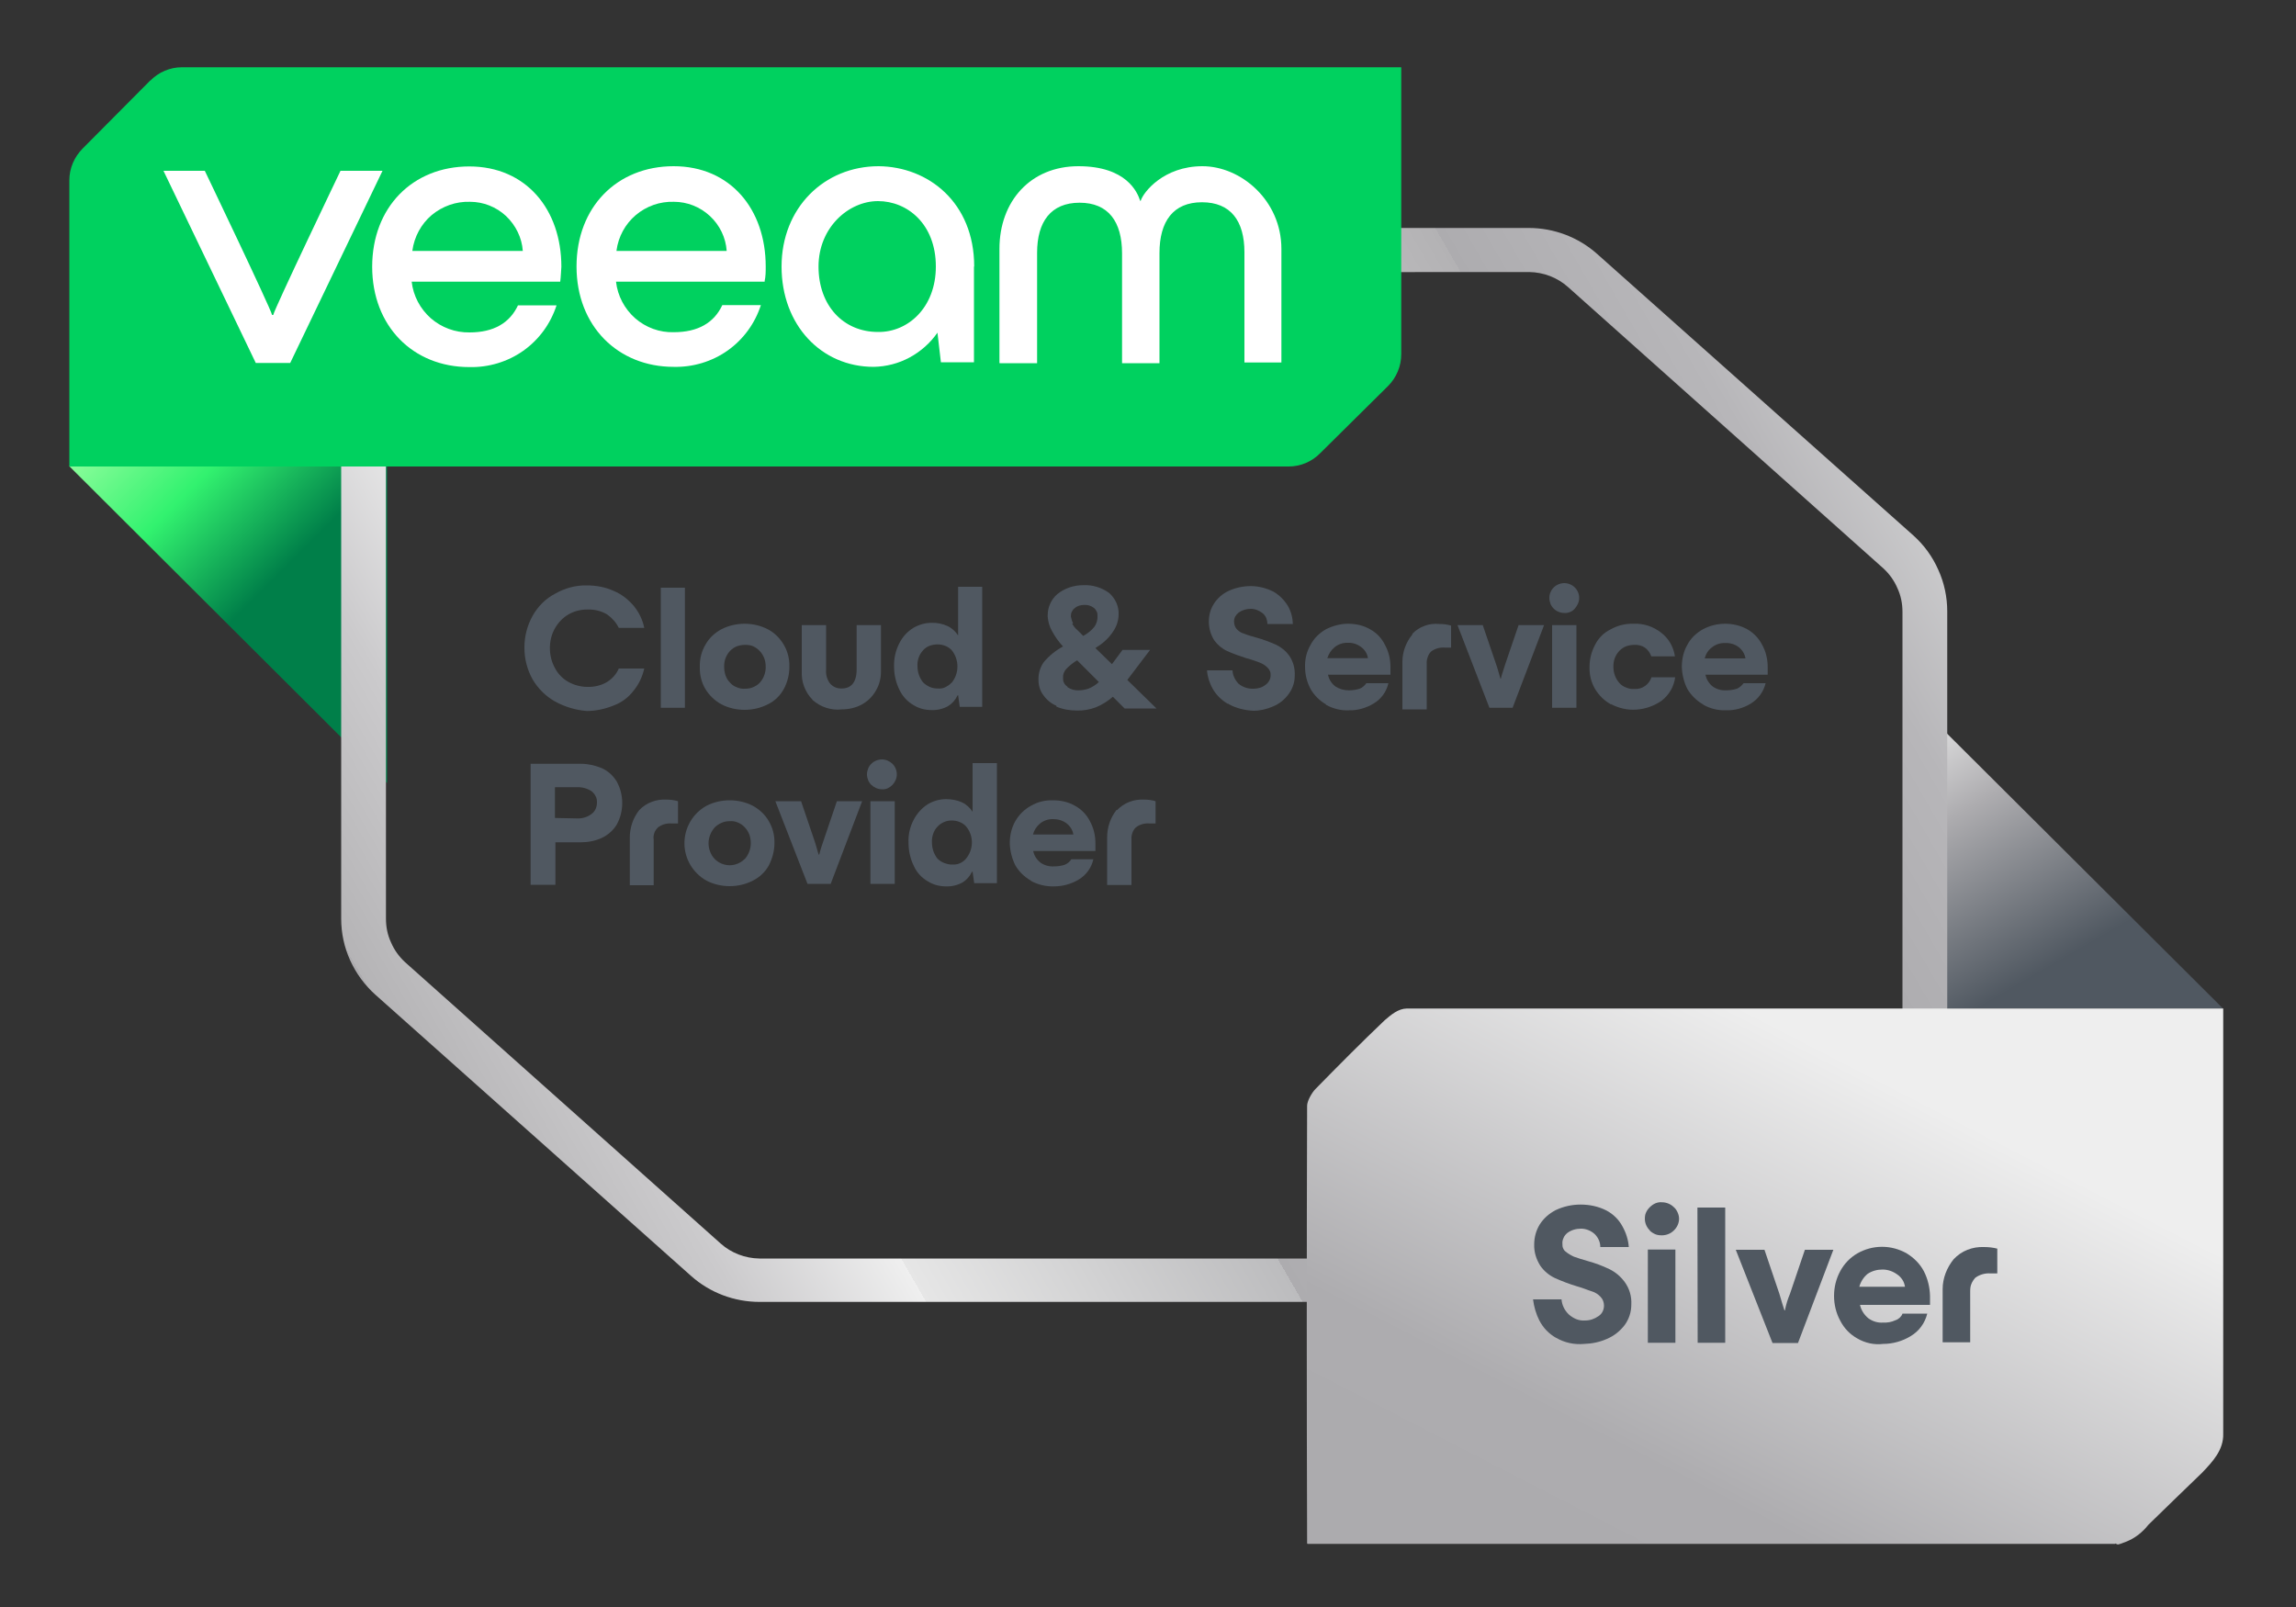 <?xml version="1.0" encoding="UTF-8"?>
<svg id="Ebene_1" xmlns="http://www.w3.org/2000/svg" version="1.1" xmlns:xlink="http://www.w3.org/1999/xlink" viewBox="0 0 1000 700">
  <rect x="0" y="0" width="1000" height="700" fill="#333333" stroke="none"/>
  <!-- Generator: Adobe Illustrator 29.3.1, SVG Export Plug-In . SVG Version: 2.1.0 Build 151)  -->
  <defs>
    <style>
      .st0 {
        fill: url(#Unbenannter_Verlauf_3);
      }

      .st1 {
        fill: #fff;
      }

      .st2 {
        fill: url(#Unbenannter_Verlauf_5);
      }

      .st3 {
        fill: #505861;
      }

      .st4 {
        fill: url(#Unbenannter_Verlauf);
      }

      .st5 {
        fill: url(#Unbenannter_Verlauf_2);
      }

      .st6 {
        fill: #00d15f;
      }
    </style>
    <linearGradient id="Unbenannter_Verlauf" data-name="Unbenannter Verlauf" x1="343" y1="752.2" x2="278.4" y2="864" gradientTransform="translate(567.8 1162.9) scale(1 -1)" gradientUnits="userSpaceOnUse">
      <stop offset="0" stop-color="#505861"/>
      <stop offset=".6" stop-color="#adacaf"/>
      <stop offset="1" stop-color="#efefef"/>
    </linearGradient>
    <linearGradient id="Unbenannter_Verlauf_2" data-name="Unbenannter Verlauf 2" x1="-405" y1="916.2" x2="-499.5" y2="1010.8" gradientTransform="translate(567.8 1162.9) scale(1 -1)" gradientUnits="userSpaceOnUse">
      <stop offset="0" stop-color="#007f49"/>
      <stop offset=".2" stop-color="#007f49"/>
      <stop offset=".6" stop-color="#32f26f"/>
      <stop offset="1" stop-color="#9cffa3"/>
    </linearGradient>
    <linearGradient id="Unbenannter_Verlauf_3" data-name="Unbenannter Verlauf 3" x1="-379.3" y1="684.1" x2="235.4" y2="1039" gradientTransform="translate(567.8 1162.9) scale(1 -1)" gradientUnits="userSpaceOnUse">
      <stop offset="0" stop-color="#adacaf"/>
      <stop offset="0" stop-color="#adacaf"/>
      <stop offset="0" stop-color="#b5b4b6"/>
      <stop offset=".1" stop-color="#cbcacc"/>
      <stop offset=".2" stop-color="#efefef"/>
      <stop offset=".2" stop-color="#e6e6e6"/>
      <stop offset=".4" stop-color="#bcbcbe"/>
      <stop offset=".4" stop-color="#adacaf"/>
      <stop offset=".5" stop-color="#b7b7b9"/>
      <stop offset=".6" stop-color="#d4d4d5"/>
      <stop offset=".6" stop-color="#efefef"/>
      <stop offset=".7" stop-color="#e0dfe0"/>
      <stop offset=".7" stop-color="#c4c3c5"/>
      <stop offset=".8" stop-color="#b3b2b4"/>
      <stop offset=".8" stop-color="#adacaf"/>
      <stop offset=".9" stop-color="#b7b6b9"/>
      <stop offset="1" stop-color="#d3d3d4"/>
      <stop offset="1" stop-color="#efefef"/>
    </linearGradient>
    <linearGradient id="Unbenannter_Verlauf_5" data-name="Unbenannter Verlauf 5" x1="5735.5" y1="2108.6" x2="4993.8" y2="3547.7" gradientTransform="translate(-518.2 -122.7) scale(.2)" gradientUnits="userSpaceOnUse">
      <stop offset="0" stop-color="#eee"/>
      <stop offset=".2" stop-color="#eee"/>
      <stop offset=".8" stop-color="#adacaf"/>
      <stop offset="1" stop-color="#acabae"/>
    </linearGradient>
  </defs>
  <polygon class="st4" points="829.9 301.5 829.9 439.4 968.3 439.4 829.9 301.5"/>
  <polygon class="st5" points="168.6 341.1 168.6 203 30.1 203 168.6 341.1"/>
  <path class="st0" d="M168.1,118.5v281.7c0,3.6.7,7.1,2.2,10.3,1.4,3.3,3.5,6.2,6.1,8.6l137.5,122.6c4.6,4.1,10.6,6.4,16.8,6.5h497.9v-281.7c0-3.6-.7-7.1-2.2-10.3-1.4-3.3-3.5-6.2-6.1-8.6l-137.4-122.6c-4.6-4.1-10.6-6.4-16.8-6.5l-497.9.2v-.2ZM848.1,567.1H330.8c-11,0-21.6-4-29.8-11.3l-137.5-122.5c-4.7-4.2-8.4-9.3-11-15-2.6-5.7-3.9-11.9-3.9-18.1V99.3h517.2c11,0,21.6,4,29.8,11.3l137.7,122.6c4.7,4.2,8.4,9.3,10.9,15,2.6,5.7,3.9,11.9,3.9,18.1v300.8Z"/>
  <path class="st6" d="M65.5,35l-29.5,29.7c-1.8,1.8-3.3,4-4.3,6.4-1,2.4-1.5,4.9-1.5,7.5v124.6h531.1c5.1,0,10.1-2.1,13.7-5.8l29.5-29.2c3.7-3.7,5.8-8.7,5.8-13.9V29.3H79.2c-5.1,0-10.1,2.1-13.7,5.8h0Z"/>
  <path class="st1" d="M111.4,158.1l-40.2-83.7h18s28.6,59.7,29.3,62.8h.5c.7-3.1,29.3-62.8,29.3-62.8h18.3l-40.2,83.7h-15.1Z"/>
  <path class="st1" d="M179.6,109.3h48.1c-.4-5.8-3.1-11.2-7.3-15.2-4.3-4-9.9-6.2-15.7-6.2-6.1-.2-12,1.9-16.7,5.8-4.6,3.9-7.6,9.5-8.4,15.5h0ZM244.2,122.7h-64.9c.7,6.2,3.7,11.8,8.3,15.9,4.7,4.1,10.7,6.3,16.9,6.2,10.5,0,17.5-4.1,21.1-11.8h16.8c-2.6,8-7.6,14.9-14.5,19.8-6.8,4.8-15.1,7.3-23.5,7.1-24.5,0-42.3-17.8-42.3-43.7s17.6-43.7,42.3-43.7,40.1,18.7,40.1,43.7c-.2,2.6-.2,4.1-.5,6.5Z"/>
  <path class="st1" d="M268.5,109.3h48c-.4-5.8-3-11.2-7.3-15.2-4.3-4-9.9-6.2-15.7-6.2-6.1-.2-12,1.9-16.6,5.8-4.6,3.9-7.6,9.4-8.4,15.5h0ZM333.2,122.7h-64.9c.7,6.2,3.7,11.8,8.3,15.9,4.7,4.1,10.7,6.3,16.9,6.1,10.5,0,17.5-4.1,21.1-11.8h16.8c-2.6,8-7.6,14.9-14.5,19.8-6.8,4.8-15.1,7.3-23.5,7.1-24.3,0-42.3-17.8-42.3-43.7s17.6-43.7,42.3-43.7,40.1,18.7,40.1,43.7c0,2.2,0,4.3-.5,6.5Z"/>
  <path class="st1" d="M407.6,116.1c0-18.5-12.4-28.5-25.2-28.5s-25.9,11.5-25.9,28.5,10.8,28.5,25.9,28.5c13,.2,25.2-10.6,25.2-28.5ZM424.2,116.1v41.7h-14.4l-1.5-12.9c-3.1,4.5-7.3,8.2-12.1,10.8-4.8,2.6-10.2,4-15.7,4.1-22.8,0-40.1-18.2-40.1-43.7s18.5-43.7,42.3-43.7c21.6.2,41.6,15.8,41.6,43.7Z"/>
  <path class="st1" d="M435.3,158.1v-49.7c0-20.7,13.5-36,34.4-36s25.7,11.3,26.9,15.1h.2c1.2-3.9,10.1-15.1,26.9-15.1s34.4,14.9,34.4,36v49.5h-16.1v-48c0-13.7-6-21.8-18.5-21.8s-18.5,8.3-18.5,22.1v48h-16.3v-47.8c0-13.9-6-22.1-18.5-22.1s-18.5,8.3-18.5,21.8v48.1h-16.3Z"/>
  <path class="st3" d="M241.8,305.6c-4.1-2.3-7.4-5.6-9.8-9.6-2.4-4.3-3.6-9-3.6-13.9s1.2-9.6,3.6-13.9c2.3-4.1,5.7-7.5,9.8-9.6,4.2-2.4,8.9-3.7,13.7-3.6,4.1,0,8.1.7,11.8,2.4,3.4,1.4,6.3,3.7,8.7,6.5,2.3,2.8,3.9,6.1,4.6,9.6h-11.1c-1.1-2.3-2.9-4.3-5-5.8-2.6-1.6-5.6-2.3-8.7-2.2-2.9,0-5.8.7-8.3,2.2-2.4,1.4-4.4,3.5-5.8,6-1.5,2.6-2.2,5.6-2.2,8.6,0,3,.7,6,2.2,8.7,1.3,2.5,3.3,4.6,5.8,6,2.5,1.4,5.4,2.2,8.3,2.2,3,.1,6.1-.6,8.7-2.2,2.2-1.4,4-3.4,5-5.8h11.1c-.8,3.5-2.3,6.8-4.6,9.6-2.2,2.9-5.2,5.2-8.7,6.5-3.7,1.5-7.7,2.4-11.8,2.4-4.8-.4-9.5-1.8-13.7-4.1h0Z"/>
  <rect class="st3" x="287.8" y="256" width="10.5" height="52.3"/>
  <path class="st3" d="M330.8,297.5c1.8-1.9,2.7-4.4,2.7-7,0-1.3-.2-2.6-.6-3.7-.5-1.2-1.1-2.3-2-3.2-.8-.9-1.8-1.6-2.9-2.1-1.1-.5-2.3-.6-3.5-.6-1.2,0-2.4.2-3.5.6-1.1.4-2.1,1.1-3,2-1.8,1.9-2.7,4.4-2.6,7,0,1.3.2,2.5.6,3.7.4,1.2,1.1,2.3,2,3.2.8.9,1.8,1.6,3,2,1.1.5,2.3.7,3.6.6,1.2,0,2.4-.2,3.5-.7,1.1-.5,2.1-1.1,2.9-2h0ZM314.2,306.8c-2.9-1.6-5.3-3.9-7-6.7-1.7-2.9-2.5-6.2-2.4-9.6-.1-3.4.7-6.7,2.4-9.6,1.6-2.9,4-5.2,7-6.8,3.1-1.6,6.6-2.4,10.1-2.4,3.5,0,7,.8,10.1,2.4,2.9,1.5,5.3,3.9,7,6.8,1.7,2.9,2.5,6.2,2.4,9.6,0,3.3-.8,6.6-2.4,9.6-1.6,2.9-4,5.3-7,6.7-3.1,1.6-6.6,2.4-10.1,2.4s-7-.8-10.1-2.4Z"/>
  <path class="st3" d="M353.8,304.7c-1.6-1.6-2.8-3.6-3.6-5.7-.8-2.1-1.1-4.4-1-6.7v-20h10.6v19.4c-.2,2.1.4,4.3,1.7,6,.6.7,1.4,1.3,2.3,1.7.9.4,1.8.5,2.8.5,4.1,0,6.5-2.7,6.5-8.3v-19.3h10.6v20.2c0,2.9-.7,5.8-2.2,8.3-1.4,2.5-3.5,4.6-6,6-2.7,1.5-5.8,2.2-8.9,2.2-2.3.3-4.6,0-6.8-.7-2.2-.7-4.2-1.9-5.9-3.4h0Z"/>
  <path class="st3" d="M414.4,297.5c1.7-2,2.6-4.6,2.6-7.2s-.9-5.2-2.6-7.2c-.8-.8-1.7-1.4-2.8-1.8-1-.4-2.1-.6-3.3-.6-1.2,0-2.3.2-3.4.6-1.1.4-2.1,1.1-2.9,2-.8.9-1.5,2-1.9,3.2-.4,1.2-.6,2.5-.5,3.7,0,2.5.8,5,2.4,7,.8.8,1.8,1.5,2.9,2,1.1.5,2.2.7,3.4.7,1.1.1,2.3,0,3.3-.5s2-1.1,2.7-1.9ZM417,303c-.9,1.9-2.3,3.5-4.1,4.6-2.2,1.2-4.7,1.8-7.2,1.7-2.8,0-5.5-.7-7.9-2.2-2.6-1.5-4.7-3.8-6-6.5-1.6-3.2-2.4-6.7-2.4-10.3-.1-3.6.7-7.1,2.4-10.3,1.4-2.7,3.4-4.9,6-6.5,2.4-1.4,5.1-2.2,7.9-2.2,2.4-.1,4.8.4,7,1.4,1.9.9,3.5,2.4,4.6,4.1v-21.2h10.5v52.3h-9.8l-.7-5.1h-.1Z"/>
  <path class="st3" d="M467,271.7c.6,1.1,1.4,2.1,2.4,2.9l2.4,2.4c1.8-1,3.5-2.3,4.8-3.9,1-1.4,1.5-3.1,1.4-4.8,0-.7,0-1.4-.4-2-.3-.6-.7-1.2-1.3-1.6-1.2-.9-2.7-1.3-4.1-1.2-1.5,0-3,.4-4.1,1.4-.6.4-1,1-1.3,1.6-.3.6-.4,1.3-.4,2,.2,1.1.5,2.1,1,3.1h-.4ZM464.9,299.3c1.5,1,3.2,1.5,5,1.4,1.4,0,2.8-.3,4.1-.7,1.7-.7,3.2-1.6,4.6-2.9l-9.4-9.4h-.2c-1.8,1.1-3.4,2.4-4.8,3.9-.8,1-1.3,2.3-1.2,3.6,0,.8,0,1.5.4,2.2.3.7.9,1.3,1.5,1.7v.3ZM460.3,307.5c-2.3-.9-4.3-2.5-5.8-4.6-1.5-1.9-2.2-4.3-2.2-6.7-.1-2.8.7-5.6,2.4-7.9,2.3-2.7,5.1-5,8.3-6.7-1.9-2-3.5-4.3-4.8-6.7-1.1-1.9-1.7-4.1-1.9-6.3,0-1.8.2-3.7,1-5.4.7-1.7,1.8-3.2,3.2-4.4,3.2-2.6,7.2-3.9,11.3-3.9,4-.2,8,1,11.3,3.4,1.3,1.2,2.4,2.6,3.1,4.2.7,1.6,1.1,3.4,1,5.1,0,2.7-.9,5.3-2.4,7.5-1.8,2.7-4.2,5-7,6.7l-.7.5,7.2,7,4.6-6.2h12l-9.4,12.4-.5.7,12.7,12.4h-13.9l-5.1-5.1c-2.2,1.9-4.7,3.5-7.4,4.6-2.7,1-5.5,1.5-8.3,1.4-3,0-6.1-.5-8.9-1.7v-.4Z"/>
  <path class="st3" d="M534.8,306.6c-2.8-1.6-5.1-3.9-6.7-6.7-1.3-2.4-2.2-5.1-2.4-7.9h11.1c.1,2.2,1.1,4.2,2.6,5.8,1.8,1.5,4.1,2.3,6.5,2.2,1.9,0,3.8-.5,5.3-1.7.7-.5,1.2-1.1,1.6-1.8.4-.7.6-1.5.6-2.3,0-.6,0-1.3-.3-1.9-.3-.6-.6-1.1-1.1-1.5-.9-1-2.1-1.7-3.4-2.2-1.4-.5-3.1-1.2-5.8-1.9-2.8-.9-5.6-1.9-8.3-3.1-2.2-1-4.1-2.6-5.6-4.6-1.6-2.5-2.4-5.3-2.4-8.3,0-2.7.7-5.4,2.2-7.7,1.5-2.4,3.7-4.3,6.2-5.5,3.1-1.5,6.5-2.2,9.9-2.2s6.8.9,9.8,2.4c2.6,1.5,4.7,3.6,6.3,6.2,1.4,2.4,2.1,5.1,2.2,7.9h-11.1c0-.9-.2-1.8-.5-2.6-.4-.8-.9-1.6-1.6-2.1-1.5-1.2-3.3-1.9-5.2-1.9-1.9,0-3.8.6-5.3,1.7-.6.5-1.1,1.1-1.5,1.8-.3.7-.5,1.5-.4,2.3,0,1.2.5,2.3,1.2,3.1.9.9,1.9,1.6,3.1,1.9,1.7.7,3.5,1.2,5.3,1.7,3,.8,5.8,1.9,8.6,3.1,2.3,1.1,4.3,2.7,5.8,4.8,1.8,2.6,2.6,5.7,2.4,8.9,0,2.9-1,5.6-2.7,7.9-1.7,2.3-4,4.2-6.7,5.3-2.7,1.2-5.7,1.9-8.6,1.9-3.8-.2-7.5-1.1-10.8-2.9v-.2Z"/>
  <path class="st3" d="M595.8,286.7c-.3-1.9-1.3-3.6-2.9-4.8-1.7-1.3-3.7-2-5.8-1.9-2.1-.1-4.2.6-5.8,1.9-1.5,1.2-2.6,2.9-3.2,4.8h17.6ZM577.5,306.8c-2.8-1.6-5.1-3.9-6.7-6.7-1.6-3-2.4-6.3-2.4-9.6-.1-3.4.7-6.7,2.4-9.6,1.5-2.9,3.9-5.2,6.7-6.8,3-1.5,6.3-2.4,9.6-2.4,3.4,0,6.7.7,9.6,2.4,2.8,1.5,5.1,3.9,6.5,6.8,1.6,2.9,2.4,6.2,2.4,9.6v3.4h-27.2c.4,2,1.5,3.8,3.2,5.1,1.7,1.1,3.7,1.7,5.8,1.7,1.6,0,3.2-.2,4.8-.7,1.2-.5,2.2-1.4,2.9-2.4h9.6c-.4,1.8-1.2,3.6-2.3,5.1-1.1,1.5-2.5,2.8-4.2,3.8-3.2,1.9-6.9,3-10.6,2.9-3.5.2-7-.7-10.1-2.4Z"/>
  <path class="st3" d="M615.1,276.1c1.5-1.6,3.4-2.8,5.4-3.5,2-.8,4.2-1,6.4-.8,1.7,0,3.4.2,5.1.7v9.6h-2.7c-2.1-.2-4.3.4-6,1.7-.7.7-1.2,1.5-1.5,2.5-.3.9-.5,1.9-.4,2.8v19.9h-10.6v-20.7c0-4.4,1.6-8.6,4.4-12h0Z"/>
  <path class="st3" d="M634.7,272.3h11.1l5.8,17c1,2.9,1.5,5.1,1.9,6.3h.2c.2-1.2,1-3.4,1.9-6.3l5.8-17h11.1l-13.7,36h-10.1l-13.9-36h0Z"/>
  <path class="st3" d="M676,272.3h10.6v36h-10.6v-36ZM676.7,265.1c-.6-.6-1.1-1.3-1.4-2.1-.3-.8-.5-1.6-.5-2.5,0-.8.1-1.7.5-2.5.3-.8.8-1.5,1.4-2.1,1.2-1.2,2.9-1.9,4.6-1.9,1.7,0,3.4.7,4.6,1.9,1.2,1.2,1.9,2.8,1.9,4.6,0,1.7-.8,3.3-1.9,4.6-.6.7-1.3,1.2-2.1,1.5-.8.3-1.6.5-2.5.4-1.7,0-3.4-.7-4.6-1.9Z"/>
  <path class="st3" d="M701.6,306.8c-2.9-1.6-5.2-3.9-6.9-6.7-1.7-2.9-2.5-6.2-2.4-9.6,0-3.3.8-6.6,2.4-9.6,1.5-3,3.9-5.4,6.9-6.8,3-1.7,6.4-2.5,9.9-2.4,4.3-.2,8.6,1.2,12,3.9,3.3,2.5,5.4,6.2,6,10.3h-10.3c-.5-1.5-1.5-2.9-2.8-3.8-1.3-.9-3-1.3-4.6-1.2-1.2,0-2.4.2-3.5.6-1.1.4-2.1,1.1-3,2-1.8,1.9-2.7,4.4-2.6,7,0,2.6.9,5.1,2.6,7,.8.9,1.8,1.6,3,2,1.1.5,2.3.7,3.6.6,1.6.1,3.2-.3,4.6-1.3,1.3-.9,2.3-2.3,2.8-3.8h10.3c-.5,4.1-2.7,7.8-6,10.3-3.2,2.2-6.9,3.5-10.8,3.8-3.9.3-7.7-.6-11.2-2.4Z"/>
  <path class="st3" d="M760.2,286.7c-.3-1.9-1.4-3.6-2.9-4.8-1.7-1.3-3.8-1.9-5.9-1.8-2.1-.1-4.2.6-5.8,1.9-1.6,1.2-2.7,2.9-3.1,4.8h17.7ZM741.7,306.8c-2.8-1.6-5.1-3.9-6.8-6.7-1.5-3-2.3-6.3-2.4-9.6,0-3.3.7-6.7,2.4-9.6,1.5-2.9,3.9-5.2,6.8-6.8,3-1.6,6.3-2.4,9.7-2.4,3.4,0,6.7.8,9.6,2.4,2.8,1.6,5,3.9,6.5,6.8,1.6,2.9,2.4,6.2,2.4,9.6v3.4h-27.1c.4,2,1.5,3.8,3.1,5.1,1.7,1.2,3.7,1.8,5.8,1.7,1.6,0,3.3-.2,4.8-.7,1.2-.5,2.1-1.4,2.9-2.4h9.6c-.9,3.7-3.2,6.9-6.5,8.9-3.3,2-7,3-10.8,2.9-3.4.1-6.8-.7-9.8-2.4h0Z"/>
  <path class="st3" d="M251.2,356.5c2.3.1,4.5-.5,6.4-1.9.8-.6,1.4-1.3,1.8-2.2.4-.9.6-1.8.6-2.8,0-1-.1-2-.6-2.8-.4-.9-1.1-1.6-1.8-2.2-1.9-1.2-4.1-1.8-6.3-1.7h-9.6v13.4l9.5.2ZM231.1,332.7h21.9c3.1,0,6.2.7,9.1,1.9,2.7,1.2,4.9,3.2,6.5,5.8,1.6,2.9,2.4,6.1,2.4,9.4s-.8,6.5-2.4,9.4c-1.5,2.5-3.8,4.5-6.5,5.8-2.9,1.3-6,1.9-9.1,1.9h-11.1v18.5h-10.8v-52.6Z"/>
  <path class="st3" d="M278.4,352.9c1.5-1.6,3.3-2.8,5.4-3.6,2-.8,4.2-1.1,6.4-1,1.7,0,3.4.2,5.1.7v9.7h-2.7c-2.1-.2-4.3.4-6,1.7-.7.7-1.3,1.5-1.6,2.4-.3.9-.5,1.9-.3,2.9v19.9h-10.4v-20.7c0-4.4,1.4-8.6,4.1-12h0Z"/>
  <path class="st3" d="M324.3,374.3c1.7-1.9,2.7-4.4,2.7-7,0-1.3-.2-2.5-.6-3.7-.5-1.2-1.1-2.3-2-3.2-.8-.9-1.8-1.6-3-2.1-1.1-.5-2.3-.7-3.6-.6-1.2,0-2.4.2-3.5.7-1.1.5-2.1,1.1-3,2-1.7,1.9-2.7,4.4-2.7,6.9s.9,5,2.7,6.9c1.7,1.7,4.1,2.7,6.5,2.7s4.8-1,6.5-2.7ZM307.7,383.6c-2.9-1.6-5.3-4-7-6.8-1.7-2.9-2.6-6.1-2.6-9.5s.9-6.6,2.6-9.5c1.7-2.9,4.1-5.2,7-6.8,3.1-1.6,6.6-2.4,10.1-2.4s7,.8,10.1,2.4c2.9,1.6,5.4,3.9,7,6.8,1.7,2.9,2.5,6.2,2.4,9.5,0,3.3-.9,6.6-2.4,9.6-1.6,2.9-4,5.2-7,6.7-3.1,1.6-6.6,2.4-10.1,2.4s-7-.8-10.1-2.4Z"/>
  <path class="st3" d="M337.7,349h11.2l5.8,17.1c1,2.9,1.4,5,1.9,6.2h.2c.5-2.1,1.2-4.2,1.9-6.2l5.8-17.1h11l-13.7,36h-10.1l-14-36Z"/>
  <path class="st3" d="M379.1,349h10.6v36h-10.6v-36ZM379.5,341.9c-.6-.6-1.1-1.3-1.4-2.1-.3-.8-.5-1.6-.5-2.5s.2-1.7.5-2.5c.3-.8.8-1.5,1.4-2.1,1.2-1.2,2.9-1.9,4.6-1.9,1.7,0,3.3.7,4.6,1.9,1.2,1.2,1.9,2.9,1.9,4.6,0,1.7-.7,3.3-1.9,4.6-.6.6-1.3,1.1-2.1,1.5-.8.3-1.6.5-2.5.4-1.7,0-3.3-.7-4.6-1.9Z"/>
  <path class="st3" d="M420.6,374.2c1.7-2,2.7-4.6,2.7-7.2s-.9-5.2-2.7-7.2c-.8-.8-1.7-1.4-2.8-1.8-1-.4-2.1-.6-3.3-.6-1.2,0-2.3.2-3.4.7-1.1.5-2,1.1-2.8,2-.9.9-1.5,2-1.9,3.2-.4,1.2-.6,2.5-.5,3.7,0,2.5.8,5,2.4,7,.8.8,1.8,1.5,2.9,1.9,1.1.4,2.2.7,3.4.7,1.1,0,2.2,0,3.3-.5,1-.4,2-1.1,2.7-1.9ZM423.3,379.8c-.9,1.9-2.3,3.5-4.1,4.6-2.2,1.2-4.7,1.8-7.2,1.7-2.8,0-5.5-.7-7.9-2.2-2.6-1.5-4.7-3.7-6-6.5-1.6-3.2-2.4-6.7-2.4-10.3-.2-3.6.7-7.2,2.4-10.3,1.4-2.6,3.5-4.9,6-6.5,2.4-1.4,5.1-2.2,7.9-2.2,2.4,0,4.8.4,7,1.4,1.9.9,3.5,2.4,4.6,4.1v-21.2h10.6v52.3h-9.9l-.7-5h-.2Z"/>
  <path class="st3" d="M467.5,363.5c-.3-1.9-1.4-3.6-2.9-4.8-1.7-1.3-3.7-1.9-5.8-1.9-2.1-.1-4.2.6-5.8,1.9-1.5,1.2-2.6,2.9-3.1,4.8h17.6ZM449,383.6c-2.8-1.6-5.2-3.9-6.8-6.7-1.5-3-2.3-6.3-2.4-9.6,0-3.3.7-6.6,2.4-9.6,1.6-2.8,3.9-5.1,6.8-6.7,2.9-1.7,6.2-2.5,9.6-2.4,3.4,0,6.7.7,9.6,2.4,2.8,1.5,5.1,3.9,6.5,6.7,1.6,2.9,2.4,6.2,2.4,9.6v3.4h-27.1c.4,2,1.5,3.7,3.1,5,1.7,1.2,3.7,1.8,5.8,1.7,1.6,0,3.3-.2,4.8-.7,1.2-.5,2.2-1.3,2.9-2.4h9.6c-.4,1.8-1.2,3.6-2.3,5.1-1.1,1.5-2.5,2.8-4.2,3.8-3.2,1.9-6.9,2.9-10.6,2.9-3.5.1-7-.7-10.1-2.4Z"/>
  <path class="st3" d="M486.5,352.9c1.5-1.6,3.3-2.8,5.4-3.6,2-.8,4.2-1.1,6.4-1,1.7,0,3.4.2,5,.7v9.7h-2.6c-2.1-.2-4.3.4-6,1.7-.7.7-1.2,1.5-1.5,2.4-.3.9-.5,1.9-.4,2.8v19.9h-10.6v-20.7c0-4.4,1.4-8.6,4.1-12h.2Z"/>
  <path class="st2" d="M968.1,439.3h.2c0,0,0,185.2,0,185.2.2,7.1-4.6,12.2-9.3,17.1-7.8,7.5-15.5,15-23.3,22.6-2.6,3.3-5.9,5.9-9.8,7.4s-3.3,1.3-4.6.7v.2h-351.8l-.2-.2c-.2-62.5-.2-127.9,0-190.5-.1-2.1,2.1-5.9,3.6-7.4,9.9-10.1,20-20.3,30.2-30,2.8-2.4,5.8-5,9.6-5.1h355.2Z"/>
  <path class="st3" d="M677.8,582.8c-3.2-1.8-5.7-4.4-7.4-7.7-1.4-2.8-2.3-5.9-2.7-9.1h12.4c.2,2.5,1.3,4.7,3.1,6.5,1,.9,2.1,1.6,3.3,2.1,1.2.5,2.6.7,3.9.6,2.1,0,4.1-.7,5.8-1.9.8-.5,1.4-1.2,1.8-2,.4-.8.6-1.7.6-2.6,0-1.4-.5-2.8-1.5-3.8-1-1.1-2.4-2-3.8-2.4-1.7-.5-3.6-1.4-6.5-2.2-3.3-1-6.5-2.2-9.6-3.6-2.5-1.2-4.7-3-6.3-5.3-1.8-2.8-2.8-6-2.7-9.3,0-3.1.8-6.1,2.4-8.7,1.7-2.7,4.1-4.8,7-6.3,3.4-1.6,7.1-2.4,10.8-2.4,3.9,0,7.8.8,11.3,2.6,3,1.6,5.4,4,7,7,1.5,2.7,2.5,5.8,2.7,8.9h-12.4c0-2.1-.9-4.1-2.4-5.6-1.6-1.5-3.8-2.4-6-2.4-2.2,0-4.3.6-6,1.9-.7.6-1.3,1.3-1.6,2.1-.4.8-.6,1.7-.5,2.7,0,.6,0,1.3.3,1.8.2.6.6,1.1,1.1,1.5,1.1.9,2.3,1.6,3.6,2.2,1.5.5,3.4,1.2,6,1.9,3.3.9,6.5,2.1,9.6,3.6,2.6,1.3,4.8,3.2,6.5,5.5,2.1,2.9,3.1,6.3,2.9,9.9,0,3.2-1,6.3-2.9,8.9-2,2.6-4.6,4.7-7.7,6-3.1,1.4-6.5,2.1-9.9,2.2-4.3.4-8.6-.5-12.3-2.7Z"/>
  <path class="st3" d="M717.7,544.3h12v40.6h-12v-40.6ZM718.6,536c-.7-.7-1.2-1.4-1.6-2.3-.4-.9-.6-1.8-.6-2.8,0-.9.1-1.9.5-2.7.4-.9.9-1.6,1.6-2.3.7-.7,1.5-1.3,2.4-1.7.9-.4,1.9-.6,2.9-.5,2,0,3.9.8,5.3,2.2.7.6,1.2,1.4,1.6,2.3.4.9.6,1.8.6,2.7,0,1.9-.9,3.8-2.3,5.1-1.4,1.4-3.3,2.1-5.2,2.1-1,0-2-.1-2.9-.5-.9-.4-1.7-.9-2.4-1.6Z"/>
  <polygon class="st3" points="739.3 526 751.4 526 751.4 584.9 739.4 584.9 739.3 526"/>
  <path class="st3" d="M756.1,544.4h12.4l6.5,19.2c1,3.4,1.7,5.8,2.2,7.2h.2c.5-2.5,1.2-4.9,2.2-7.2l6.5-19.2h12.4l-15.4,40.6h-11.1l-16-40.6Z"/>
  <path class="st3" d="M829.7,560.5c-.2-1.1-.5-2.1-1.1-3-.6-.9-1.3-1.7-2.2-2.3-1.9-1.4-4.1-2.2-6.5-2.2-2.3,0-4.6.6-6.5,1.9-1.7,1.4-3,3.4-3.6,5.6h19.9ZM808.9,583c-3.2-1.8-5.7-4.4-7.4-7.7-1.8-3.3-2.7-7-2.7-10.8,0-3.8.9-7.5,2.7-10.8,1.7-3.2,4.3-5.9,7.4-7.7,3.3-1.9,7-2.9,10.8-2.9s7.5,1,10.8,2.9c3.1,1.9,5.7,4.5,7.4,7.7,1.7,3.3,2.6,7,2.7,10.8v3.9h-30.5c.5,2.3,1.8,4.3,3.6,5.8,1.9,1.4,4.2,2.1,6.5,1.9,1.8.1,3.6-.2,5.3-1,.7-.2,1.3-.6,1.9-1.1.5-.5,1-1.1,1.2-1.8h10.8c-.5,2-1.4,4-2.6,5.6-1.2,1.7-2.8,3.1-4.6,4.2-3.6,2.2-7.8,3.4-12,3.4-3.9.5-7.9-.4-11.3-2.4Z"/>
  <path class="st3" d="M850.9,548.5c1.7-1.8,3.7-3.2,6-4.1,2.3-.9,4.7-1.3,7.2-1.2,1.9,0,3.9.2,5.8.7v10.8h-2.9c-2.4-.2-4.8.5-6.7,1.9-.7.8-1.3,1.7-1.7,2.7-.4,1-.5,2-.5,3.1v22.3h-12v-23.2c0-4.7,1.8-9.3,4.8-13Z"/>
</svg>